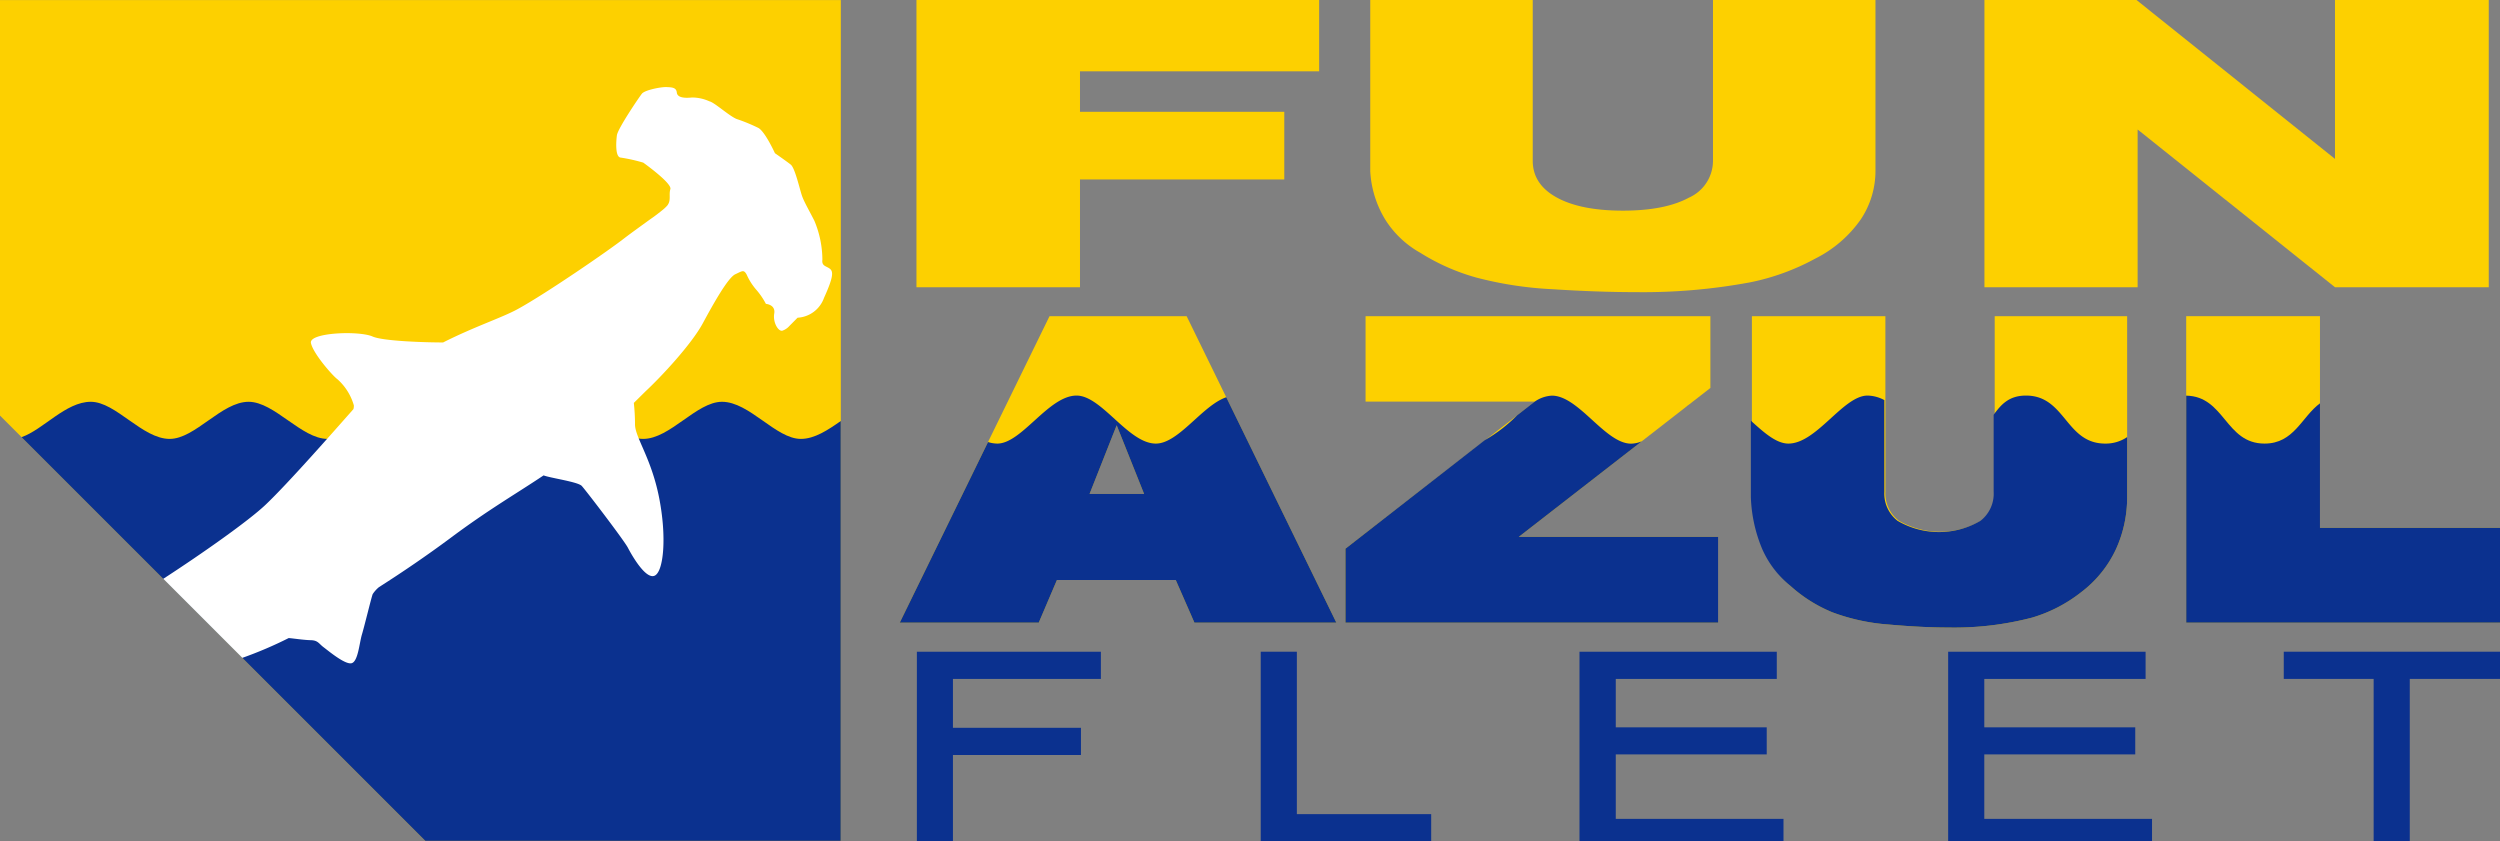 <svg xmlns="http://www.w3.org/2000/svg" viewBox="0 0 357.71 120.38"><rect x="0" y="0" width="357.71" height="120.38" fill="#808080" stroke="none"/><defs><style>.cls-1{fill:#fdd000;}.cls-2{fill:#0b318f;}.cls-3{fill:#fff;}.cls-4{fill:#231815;}</style></defs><title>アセット 2</title><g id="レイヤー_2" data-name="レイヤー 2"><g id="レイヤー_1-2" data-name="レイヤー 1"><polygon class="cls-1" points="0 0.01 0 59.46 60.85 120.31 120.31 120.31 120.31 0.01 0 0.01"/><path class="cls-2" d="M60.85,120.31h59.45V60.24c-1.84,1.29-3.75,2.56-5.71,2.56-3.58,0-7.36-5.31-11.28-5.31-3.65,0-7.43,5.31-11.29,5.31-3.69,0-7.46-5.31-11.28-5.31s-7.5,5.31-11.29,5.31-7.53-5.31-11.29-5.31-7.56,5.31-11.29,5.31-7.6-5.31-11.3-5.31c-3.87,0-7.64,5.31-11.29,5.31-3.92,0-7.7-5.31-11.29-5.31s-6.82,4-9.91,5.06Z"/><path class="cls-3" d="M117.67,37.16a14.54,14.54,0,0,0-1.15-5.58c-.73-1.44-1.44-2.64-1.76-3.54s-1-4-1.62-4.49-2.26-1.63-2.26-1.63-1.36-3-2.34-3.6a24.84,24.84,0,0,0-3.16-1.3c-1.1-.47-3.15-2.36-3.87-2.52a6,6,0,0,0-2.5-.55c-1.15.12-2.1,0-2.17-.71s-.66-.75-1.48-.78-3.1.43-3.51.94-3.45,5-3.58,5.95-.26,3.17.56,3.2a23.87,23.87,0,0,1,3.21.72s4.14,2.95,3.88,3.79.16,1.61-.46,2.37a5.86,5.86,0,0,1-.79.72l-.44.35h0l-.54.41-.15.11L93,31.4c-1.18.86-2.57,1.85-3.71,2.72C87.06,35.87,78.13,42,74.14,44.19,71.89,45.44,68,46.68,63.4,49c-2.51,0-8.56-.18-10.09-.85-1.94-.86-9.13-.58-8.82.93s3.12,4.71,3.8,5.19A7.94,7.94,0,0,1,50.63,58a1.75,1.75,0,0,1-.06.54C47.82,61.65,41.24,69.15,38,72.22c-2.43,2.31-9.09,7-14.64,10.6L34.67,94.13A57.09,57.09,0,0,0,41.3,91.3c.34,0,2.12.28,3.16.3s1.15.49,1.83,1,3.06,2.51,4,2.3,1.12-2.86,1.5-4.13,1.29-5.06,1.53-5.75a4.47,4.47,0,0,1,.89-1c3.45-2.2,6.92-4.57,10.19-7,5.62-4.19,9.32-6.28,13.38-9,.92.37,4.9.92,5.45,1.5s6.06,7.79,6.61,8.85,2.55,4.58,3.83,4,1.76-5.51.63-11.21-3.49-8.65-3.44-10.51a28.57,28.57,0,0,0-.17-3L92.36,56c2.15-2,6.55-6.68,8.21-9.76s3.64-6.54,4.64-7,1.21-.71,1.63.06a8.61,8.61,0,0,0,1.39,2.18,10.43,10.43,0,0,1,1.36,2s1.41.09,1.19,1.39.62,2.62,1.18,2.44a2.37,2.37,0,0,0,1-.68l1.16-1.17a4.27,4.27,0,0,0,3.78-2.83c1.33-2.93,1.36-3.75.86-4.16S117.54,38.1,117.67,37.16Z"/><path class="cls-1" d="M131.13,0h57.62V10.21H154.53V16h29.23v9.68H154.53V41.1h-23.4Z"/><path class="cls-1" d="M245.1,0h23.25V24.48a12.5,12.5,0,0,1-2.08,6.88A17.48,17.48,0,0,1,259.74,37a33,33,0,0,1-9.34,3.4A83.67,83.67,0,0,1,234.1,41.8q-5.5,0-12-.42a52.82,52.82,0,0,1-10.88-1.67,30.37,30.37,0,0,1-8-3.54,14,14,0,0,1-5-4.73,14.79,14.79,0,0,1-2.16-6.95V0h23.25V23q0,3.36,3.42,5.25t9.49,1.89q6,0,9.44-1.86A5.78,5.78,0,0,0,245.1,23Z"/><path class="cls-1" d="M283.94,0H305.7l28.4,22.74V0h22V41.1h-22L305.86,18.53V41.1H283.94Z"/><path class="cls-1" d="M169.79,45.24H150.17L128.74,89.09h19.89l2.6-6.1h17l2.67,6.1h20.31ZM163.7,70.67h-7.8l3.88-9.82Z"/><path class="cls-2" d="M148.63,89.09l2.6-6.1h17l2.67,6.1h20.31L175.46,56.84c-3.44,1.18-6.81,6.63-10.08,6.63-3.94,0-7.74-6.87-11.34-6.87-4,0-7.85,6.87-11.34,6.87a4.55,4.55,0,0,1-1.33-.22L128.74,89.09Zm11.15-28.24,3.92,9.82h-7.8Z"/><polygon class="cls-1" points="217.31 76.82 244.73 55.51 244.73 45.24 195.39 45.24 195.39 57.46 219.62 57.46 192.51 78.51 192.51 89.09 245.82 89.09 245.82 76.82 217.31 76.82"/><path class="cls-2" d="M245.83,76.82H217.31l17.61-13.68a4.07,4.07,0,0,1-1.54.34c-3.7,0-7.49-6.87-11.33-6.87a4.76,4.76,0,0,0-2.46.86h0l-2.51,1.95A21.83,21.83,0,0,1,212.42,63L192.51,78.51V89.09h53.32Z"/><path class="cls-4" d="M240.69,58.65l1.28-1C241.55,58,241.12,58.29,240.69,58.65Z"/><path class="cls-1" d="M285.41,45.24V70.31a4.89,4.89,0,0,1-1.89,4.17,11.73,11.73,0,0,1-11.86,0,4.91,4.91,0,0,1-1.89-4.14V45.24h-19.1V71.1a20.93,20.93,0,0,0,1.63,7.47,14.07,14.07,0,0,0,3.88,5.26,20.61,20.61,0,0,0,6,3.78,28.91,28.91,0,0,0,8.07,1.75c3.1.28,6,.43,8.62.43a44,44,0,0,0,11.89-1.42,20.93,20.93,0,0,0,7-3.62,16.37,16.37,0,0,0,5-6.17,17.87,17.87,0,0,0,1.6-7.47V45.24Z"/><path class="cls-2" d="M256.18,83.83a20.61,20.61,0,0,0,6,3.78,28.91,28.91,0,0,0,8.07,1.75c3.1.28,6,.43,8.62.43a44,44,0,0,0,11.89-1.42,20.93,20.93,0,0,0,7-3.62,16.37,16.37,0,0,0,5-6.17,17.87,17.87,0,0,0,1.6-7.47V62.54a5.45,5.45,0,0,1-3.14.93c-5.67,0-5.67-6.87-11.33-6.87-2.45,0-3.57,1.29-4.63,2.75v11a4.89,4.89,0,0,1-1.89,4.17,11.73,11.73,0,0,1-11.86,0,4.91,4.91,0,0,1-1.89-4.14V57.25a5.24,5.24,0,0,0-2.4-.65c-3.49,0-7.29,6.87-11.33,6.87-1.75,0-3.54-1.62-5.37-3.28V71.1a20.93,20.93,0,0,0,1.63,7.47A14.07,14.07,0,0,0,256.18,83.83Z"/><polygon class="cls-1" points="331.95 75.53 331.95 45.24 312.81 45.24 312.81 89.09 357.71 89.09 357.71 75.53 331.95 75.53"/><path class="cls-2" d="M357.71,75.53H331.95V57.71c-2.63,1.94-3.7,5.76-7.93,5.76-5.62,0-5.67-6.76-11.21-6.86V89.09h44.9Z"/><path class="cls-2" d="M131.19,120.38V93.25h26.33v3.89H136.35v7h18.32v3.89H136.35v12.32Z"/><path class="cls-2" d="M180.39,120.38V93.25h5.17v23.24h19.22v3.89Z"/><path class="cls-2" d="M226,120.38V93.25h28.23v3.89H231.19v6.93h21.6v3.87h-21.6v9.23h24v3.2Z"/><path class="cls-2" d="M278.75,120.38V93.25H307v3.89H283.92v6.93h21.6v3.87h-21.6v9.23h24v3.2Z"/><path class="cls-2" d="M339.63,120.38V97.14H326.77V93.25h30.94v3.89H344.8v23.24Z"/></g></g></svg>